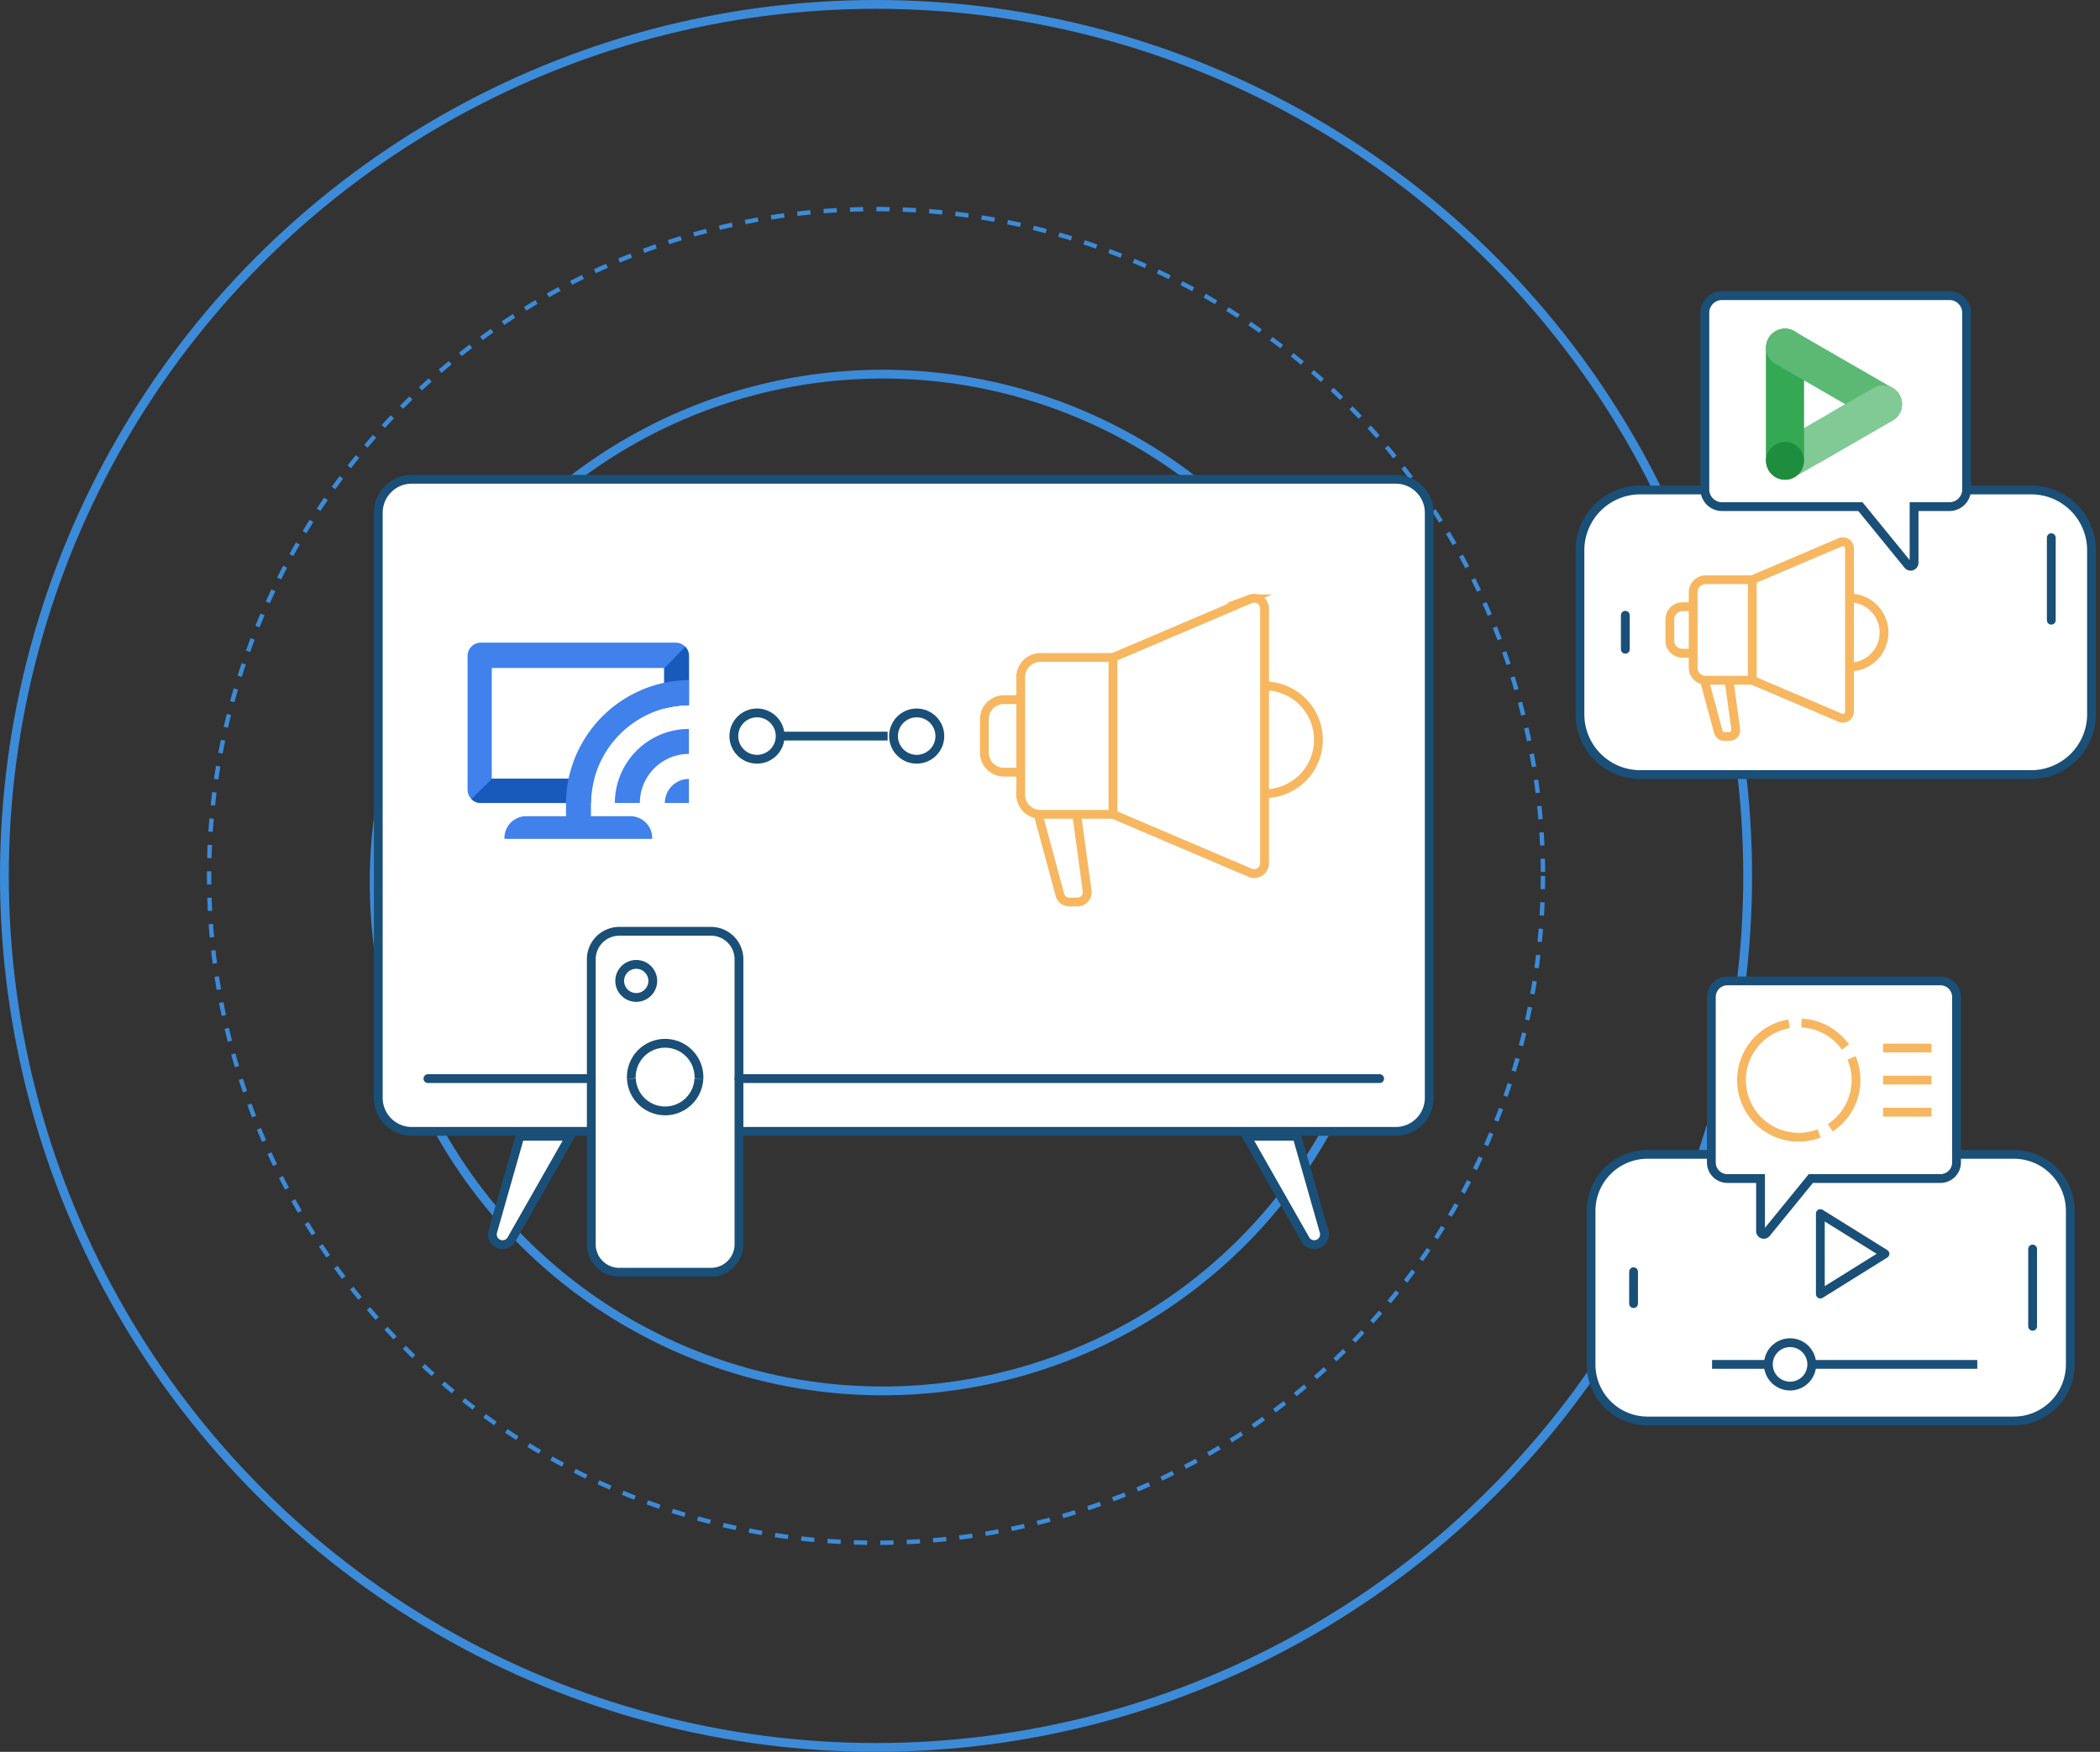 <svg xmlns="http://www.w3.org/2000/svg" xmlns:xlink="http://www.w3.org/1999/xlink" width="477.035" height="398" viewBox="0 0 477.035 398">
  <rect x="0" y="0" width="477.035" height="398" fill="#333333" stroke="none"/>
  <defs>
    <clipPath id="clip-path">
      <rect id="Rechteck_172595" data-name="Rechteck 172595" width="393.035" height="259.532" fill="none"/>
    </clipPath>
    <clipPath id="clip-path-2">
      <rect id="Rechteck_172402" data-name="Rechteck 172402" width="30.869" height="34.314" fill="none"/>
    </clipPath>
    <clipPath id="clip-path-3">
      <rect id="Rechteck_172546" data-name="Rechteck 172546" width="50.286" height="44.588" fill="none"/>
    </clipPath>
  </defs>
  <g id="Gruppe_111266" data-name="Gruppe 111266" transform="translate(-140 -5054)">
    <g id="Gruppe_111250" data-name="Gruppe 111250" transform="translate(-86 1303)">
      <g id="Ellipse_171" data-name="Ellipse 171" transform="translate(226 3751)" fill="none" stroke="#3c8bd9" stroke-width="2">
        <circle cx="199" cy="199" r="199" stroke="none"/>
        <circle cx="199" cy="199" r="198" fill="none"/>
      </g>
      <g id="Ellipse_172" data-name="Ellipse 172" transform="translate(273 3798)" fill="none" stroke="#3c8bd9" stroke-width="1" stroke-dasharray="3">
        <circle cx="152" cy="152" r="152" stroke="none"/>
        <circle cx="152" cy="152" r="151.5" fill="none"/>
      </g>
      <g id="Ellipse_173" data-name="Ellipse 173" transform="translate(310 3835)" fill="none" stroke="#3c8bd9" stroke-width="2">
        <circle cx="116.5" cy="116.5" r="116.5" stroke="none"/>
        <circle cx="116.5" cy="116.5" r="115.5" fill="none"/>
      </g>
    </g>
    <g id="Gruppe_111255" data-name="Gruppe 111255" transform="translate(224 5119.234)">
      <g id="Gruppe_111254" data-name="Gruppe 111254" clip-path="url(#clip-path)">
        <path id="Pfad_29944" data-name="Pfad 29944" d="M171.351,23.873H156.128a13.706,13.706,0,0,0-13.706,13.706V74.831a13.706,13.706,0,0,0,13.706,13.706h88.8a13.706,13.706,0,0,0,13.706-13.706V37.579a13.706,13.706,0,0,0-13.706-13.706H230.347" transform="translate(132.476 22.206)" fill="#fff"/>
        <path id="Pfad_29945" data-name="Pfad 29945" d="M171.351,23.873H156.128a13.706,13.706,0,0,0-13.706,13.706V74.831a13.706,13.706,0,0,0,13.706,13.706h88.8a13.706,13.706,0,0,0,13.706-13.706V37.579a13.706,13.706,0,0,0-13.706-13.706H230.347" transform="translate(132.476 22.206)" fill="none" stroke="#1a4f77" stroke-miterlimit="10" stroke-width="2"/>
        <path id="Pfad_29946" data-name="Pfad 29946" d="M170.831,102.076H156.569a12.839,12.839,0,0,0-12.839,12.839v34.9a12.839,12.839,0,0,0,12.839,12.839h83.186A12.839,12.839,0,0,0,252.6,149.815v-34.9a12.839,12.839,0,0,0-12.839-12.839H226.1" transform="translate(133.692 94.947)" fill="#fff"/>
        <path id="Pfad_29947" data-name="Pfad 29947" d="M170.831,102.076H156.569a12.839,12.839,0,0,0-12.839,12.839v34.9a12.839,12.839,0,0,0,12.839,12.839h83.186A12.839,12.839,0,0,0,252.6,149.815v-34.9a12.839,12.839,0,0,0-12.839-12.839H226.1" transform="translate(133.692 94.947)" fill="none" stroke="#1a4f77" stroke-miterlimit="10" stroke-width="2"/>
        <path id="Pfad_29948" data-name="Pfad 29948" d="M82.935,170.772h149.2a7.62,7.62,0,0,0,7.6-7.6V30.218a7.607,7.607,0,0,0-7.6-7.6H8.6a7.607,7.607,0,0,0-7.6,7.6v132.95a7.62,7.62,0,0,0,7.6,7.6H49.389" transform="translate(0.93 21.034)" fill="#fff"/>
        <path id="Pfad_29949" data-name="Pfad 29949" d="M82.935,170.772h149.2a7.62,7.62,0,0,0,7.6-7.6V30.218a7.607,7.607,0,0,0-7.6-7.6H8.6a7.607,7.607,0,0,0-7.6,7.6v132.95a7.62,7.62,0,0,0,7.6,7.6H49.389" transform="translate(0.93 21.034)" fill="none" stroke="#1a4f77" stroke-miterlimit="10" stroke-width="2"/>
        <path id="Pfad_29950" data-name="Pfad 29950" d="M53.266,75.823H32.42a6.355,6.355,0,0,0-6.35,6.35v64.776a6.351,6.351,0,0,0,6.35,6.331H53.266a6.351,6.351,0,0,0,6.35-6.331V82.173a6.355,6.355,0,0,0-6.35-6.35M35.18,109.292a2.1,2.1,0,0,1-.019-.347,7.682,7.682,0,1,1,15.364,0,2.1,2.1,0,0,1-.019.347" transform="translate(24.249 70.528)" fill="#fff"/>
        <path id="Pfad_29951" data-name="Pfad 29951" d="M53.266,75.823H32.42a6.355,6.355,0,0,0-6.35,6.35v64.776a6.351,6.351,0,0,0,6.35,6.331H53.266a6.351,6.351,0,0,0,6.35-6.331V82.173A6.355,6.355,0,0,0,53.266,75.823ZM35.18,109.292a2.1,2.1,0,0,1-.019-.347,7.682,7.682,0,1,1,15.364,0,2.1,2.1,0,0,1-.019.347" transform="translate(24.249 70.528)" fill="none" stroke="#1a4f77" stroke-miterlimit="10" stroke-width="2"/>
        <path id="Pfad_29952" data-name="Pfad 29952" d="M169.184,57.281H158.616a2.871,2.871,0,0,1-2.87-2.87v-17.1a2.871,2.871,0,0,1,2.87-2.87h10.568Z" transform="translate(144.869 32.033)" fill="none" stroke="#f7b760" stroke-miterlimit="10" stroke-width="2"/>
        <path id="Pfad_29953" data-name="Pfad 29953" d="M162.708,38.6l20.045-8.535a1.507,1.507,0,0,1,2.032,1.413v37.09a1.511,1.511,0,0,1-2.032,1.415l-20.045-8.539" transform="translate(151.345 27.873)" fill="none" stroke="#f7b760" stroke-miterlimit="10" stroke-width="2"/>
        <path id="Pfad_29954" data-name="Pfad 29954" d="M162.676,46.244,164.2,57.483a1.42,1.42,0,0,1-1.411,1.592h-1.175a1.421,1.421,0,0,1-1.382-1.087l-3.179-11.745" transform="translate(146.087 43.014)" fill="none" stroke="#f7b760" stroke-miterlimit="10" stroke-width="2"/>
        <path id="Pfad_29955" data-name="Pfad 29955" d="M158.3,48.188h-2.428a2.871,2.871,0,0,1-2.87-2.87V40.488a2.871,2.871,0,0,1,2.87-2.87H158.3" transform="translate(142.316 34.991)" fill="none" stroke="#f7b760" stroke-miterlimit="10" stroke-width="2"/>
        <path id="Pfad_29956" data-name="Pfad 29956" d="M174.146,36.586a7.845,7.845,0,0,1,0,15.69" transform="translate(161.984 34.031)" fill="none" stroke="#f7b760" stroke-miterlimit="10" stroke-width="2"/>
        <path id="Pfad_29957" data-name="Pfad 29957" d="M209.931,81.66H161.538a3.651,3.651,0,0,0-3.65,3.65v37.6a3.651,3.651,0,0,0,3.65,3.65h7.524v11.955a.733.733,0,0,0,1.3.463l10.124-12.419h29.445a3.65,3.65,0,0,0,3.65-3.65V85.31a3.65,3.65,0,0,0-3.65-3.65" transform="translate(146.862 75.957)" fill="#fff"/>
        <path id="Pfad_29958" data-name="Pfad 29958" d="M209.931,81.66H161.538a3.651,3.651,0,0,0-3.65,3.65v37.6a3.651,3.651,0,0,0,3.65,3.65h7.524v11.955a.733.733,0,0,0,1.3.463l10.124-12.419h29.445a3.65,3.65,0,0,0,3.65-3.65V85.31A3.65,3.65,0,0,0,209.931,81.66Z" transform="translate(146.862 75.957)" fill="none" stroke="#1a4f77" stroke-miterlimit="10" stroke-width="2"/>
        <path id="Pfad_29959" data-name="Pfad 29959" d="M172.226,86.71h0a12.975,12.975,0,1,0,6.829,24.9" transform="translate(150.184 80.654)" fill="none" stroke="#f7b760" stroke-miterlimit="10" stroke-width="2"/>
        <path id="Pfad_29960" data-name="Pfad 29960" d="M178.482,92.078A12.964,12.964,0,0,0,168.5,86.62" transform="translate(156.731 80.571)" fill="none" stroke="#f7b760" stroke-miterlimit="10" stroke-width="2"/>
        <path id="Pfad_29961" data-name="Pfad 29961" d="M171.881,106.6a12.97,12.97,0,0,0,4.841-15.876" transform="translate(159.877 84.387)" fill="none" stroke="#f7b760" stroke-miterlimit="10" stroke-width="2"/>
        <line id="Linie_678" data-name="Linie 678" x2="11.008" transform="translate(343.755 172.873)" fill="none" stroke="#f7b760" stroke-miterlimit="10" stroke-width="2"/>
        <line id="Linie_679" data-name="Linie 679" x2="11.008" transform="translate(343.755 180.16)" fill="none" stroke="#f7b760" stroke-miterlimit="10" stroke-width="2"/>
        <line id="Linie_680" data-name="Linie 680" x2="11.008" transform="translate(343.755 187.448)" fill="none" stroke="#f7b760" stroke-miterlimit="10" stroke-width="2"/>
        <line id="Linie_681" data-name="Linie 681" y2="17.559" transform="translate(377.728 218.533)" fill="none" stroke="#1a4f77" stroke-linecap="round" stroke-miterlimit="10" stroke-width="2"/>
        <line id="Linie_682" data-name="Linie 682" y2="7.244" transform="translate(287.079 223.691)" fill="none" stroke="#1a4f77" stroke-linecap="round" stroke-miterlimit="10" stroke-width="2"/>
        <path id="Pfad_29962" data-name="Pfad 29962" d="M170.715,109.046l14.679,9.145-14.679,9.145Z" transform="translate(158.793 101.43)" fill="none" stroke="#1a4f77" stroke-linejoin="round" stroke-width="2"/>
        <line id="Linie_683" data-name="Linie 683" x2="10.94" transform="translate(305.911 244.743)" fill="none" stroke="#1a4f77" stroke-linecap="square" stroke-linejoin="round" stroke-width="2"/>
        <line id="Linie_684" data-name="Linie 684" x2="36.254" transform="translate(327.908 244.743)" fill="none" stroke="#1a4f77" stroke-linecap="square" stroke-linejoin="round" stroke-width="2"/>
        <path id="Pfad_29963" data-name="Pfad 29963" d="M164.6,129.173a4.927,4.927,0,1,1,4.926,4.926A4.926,4.926,0,0,1,164.6,129.173Z" transform="translate(153.103 115.57)" fill="none" stroke="#1a4f77" stroke-linecap="square" stroke-linejoin="round" stroke-width="2"/>
        <line id="Linie_685" data-name="Linie 685" y2="18.744" transform="translate(381.971 56.927)" fill="none" stroke="#1a4f77" stroke-linecap="round" stroke-miterlimit="10" stroke-width="2"/>
        <line id="Linie_686" data-name="Linie 686" y2="7.732" transform="translate(285.206 74.546)" fill="none" stroke="#1a4f77" stroke-linecap="round" stroke-miterlimit="10" stroke-width="2"/>
        <path id="Pfad_29964" data-name="Pfad 29964" d="M97.565,79.224H81.081a4.477,4.477,0,0,1-4.476-4.476V48.069a4.477,4.477,0,0,1,4.476-4.476H97.565Z" transform="translate(71.255 40.549)" fill="none" stroke="#f7b760" stroke-miterlimit="10" stroke-width="2"/>
        <path id="Pfad_29965" data-name="Pfad 29965" d="M87.464,50.082l31.265-13.316a2.354,2.354,0,0,1,3.171,2.206V96.823a2.354,2.354,0,0,1-3.171,2.206L87.464,85.713" transform="translate(81.356 34.06)" fill="none" stroke="#f7b760" stroke-miterlimit="10" stroke-width="2"/>
        <path id="Pfad_29966" data-name="Pfad 29966" d="M87.414,62.007,89.8,79.539a2.217,2.217,0,0,1-2.2,2.484H85.76A2.219,2.219,0,0,1,83.6,80.328L78.647,62.007" transform="translate(73.154 57.677)" fill="none" stroke="#f7b760" stroke-miterlimit="10" stroke-width="2"/>
        <path id="Pfad_29967" data-name="Pfad 29967" d="M80.588,65.039H76.8a4.475,4.475,0,0,1-4.476-4.476V53.029A4.475,4.475,0,0,1,76.8,48.553h3.787" transform="translate(67.274 45.162)" fill="none" stroke="#f7b760" stroke-miterlimit="10" stroke-width="2"/>
        <path id="Pfad_29968" data-name="Pfad 29968" d="M105.305,46.943a12.236,12.236,0,1,1,0,24.473" transform="translate(97.951 43.665)" fill="none" stroke="#f7b760" stroke-miterlimit="10" stroke-width="2"/>
        <path id="Pfad_29969" data-name="Pfad 29969" d="M16.747,124.569h0a2.322,2.322,0,0,1-2.233-2.957l6.167-21.664h11.43L18.764,123.4a2.321,2.321,0,0,1-2.017,1.174" transform="translate(13.417 92.968)" fill="#fff"/>
        <path id="Pfad_29970" data-name="Pfad 29970" d="M16.747,124.569h0a2.322,2.322,0,0,1-2.233-2.957l6.167-21.664h11.43L18.764,123.4A2.321,2.321,0,0,1,16.747,124.569Z" transform="translate(13.417 92.968)" fill="none" stroke="#1a4f77" stroke-miterlimit="10" stroke-width="2"/>
        <path id="Pfad_29971" data-name="Pfad 29971" d="M118.559,124.569h0a2.322,2.322,0,0,0,2.233-2.957l-6.167-21.664h-11.43L116.542,123.4a2.321,2.321,0,0,0,2.017,1.174" transform="translate(95.988 92.968)" fill="#fff"/>
        <path id="Pfad_29972" data-name="Pfad 29972" d="M118.559,124.569h0a2.322,2.322,0,0,0,2.233-2.957l-6.167-21.664h-11.43L116.542,123.4A2.321,2.321,0,0,0,118.559,124.569Z" transform="translate(95.988 92.968)" fill="none" stroke="#1a4f77" stroke-miterlimit="10" stroke-width="2"/>
        <line id="Linie_687" data-name="Linie 687" x1="37.117" transform="translate(13.202 179.819)" fill="none" stroke="#1a4f77" stroke-linecap="round" stroke-miterlimit="10" stroke-width="2"/>
        <line id="Linie_688" data-name="Linie 688" x1="145.534" transform="translate(83.866 179.819)" fill="none" stroke="#1a4f77" stroke-linecap="round" stroke-miterlimit="10" stroke-width="2"/>
        <path id="Pfad_29973" data-name="Pfad 29973" d="M30.79,93.163a7.67,7.67,0,0,0,15.325,0" transform="translate(28.64 86.657)" fill="none" stroke="#1a4f77" stroke-miterlimit="10" stroke-width="2"/>
        <circle id="Ellipse_578" data-name="Ellipse 578" cx="3.758" cy="3.758" r="3.758" transform="translate(56.771 153.864)" fill="none" stroke="#1a4f77" stroke-miterlimit="10" stroke-width="2"/>
        <path id="Pfad_29974" data-name="Pfad 29974" d="M161.022,1h51.657a3.9,3.9,0,0,1,3.9,3.9V45.034a3.9,3.9,0,0,1-3.9,3.9h-8.031V61.695a.782.782,0,0,1-1.388.494L192.453,48.933H161.022a3.9,3.9,0,0,1-3.9-3.9V4.9a3.9,3.9,0,0,1,3.9-3.9" transform="translate(146.152 0.931)" fill="#fff"/>
        <path id="Pfad_29975" data-name="Pfad 29975" d="M161.022,1h51.657a3.9,3.9,0,0,1,3.9,3.9V45.034a3.9,3.9,0,0,1-3.9,3.9h-8.031V61.695a.782.782,0,0,1-1.388.494L192.453,48.933H161.022a3.9,3.9,0,0,1-3.9-3.9V4.9A3.9,3.9,0,0,1,161.022,1Z" transform="translate(146.152 0.931)" fill="none" stroke="#1a4f77" stroke-miterlimit="10" stroke-width="2"/>
        <line id="Linie_689" data-name="Linie 689" x2="23.033" transform="translate(93.598 102)" fill="none" stroke="#1a4f77" stroke-linecap="square" stroke-linejoin="round" stroke-width="2"/>
        <path id="Pfad_29976" data-name="Pfad 29976" d="M42.847,55.38A5.26,5.26,0,1,1,48.1,60.637,5.26,5.26,0,0,1,42.847,55.38Z" transform="translate(39.855 46.62)" fill="none" stroke="#1a4f77" stroke-linecap="square" stroke-linejoin="round" stroke-width="2"/>
        <path id="Pfad_29977" data-name="Pfad 29977" d="M61.64,55.38A5.259,5.259,0,1,1,66.9,60.637,5.259,5.259,0,0,1,61.64,55.38Z" transform="translate(57.335 46.62)" fill="none" stroke="#1a4f77" stroke-linecap="square" stroke-linejoin="round" stroke-width="2"/>
      </g>
    </g>
    <g id="Gruppe_110845" data-name="Gruppe 110845" transform="translate(541.188 5128.686)">
      <g id="Gruppe_110844" data-name="Gruppe 110844" transform="translate(0 0)" clip-path="url(#clip-path-2)">
        <path id="Pfad_29376" data-name="Pfad 29376" d="M30.314,26.493h0a4.286,4.286,0,0,1-1.569,5.855L6.472,45.207a4.286,4.286,0,1,1-4.286-7.424L24.459,24.924a4.286,4.286,0,0,1,5.855,1.569" transform="translate(-0.02 -11.494)" fill="#81c995"/>
        <path id="Pfad_29377" data-name="Pfad 29377" d="M4.293,0h0A4.287,4.287,0,0,1,8.579,4.287V30A4.287,4.287,0,0,1,.006,30V4.287A4.287,4.287,0,0,1,4.293,0" transform="translate(-0.003 0)" fill="#34a853"/>
        <path id="Pfad_29378" data-name="Pfad 29378" d="M4.293,0h0A4.287,4.287,0,0,1,8.579,4.287V30A4.287,4.287,0,0,1,.006,30V4.287A4.287,4.287,0,0,1,4.293,0" transform="translate(-0.003 0)" fill="#34a853"/>
        <path id="Pfad_29379" data-name="Pfad 29379" d="M.575,2.147h0A4.286,4.286,0,0,1,6.43.578L28.7,13.437a4.286,4.286,0,1,1-4.286,7.424L2.144,8A4.286,4.286,0,0,1,.575,2.147" transform="translate(0 -0.002)" fill="#5bb974"/>
        <path id="Pfad_29380" data-name="Pfad 29380" d="M34.231,24.924a4.286,4.286,0,1,1,4.287,7.424l-16.623,9.6a8.573,8.573,0,0,1,3.138-11.71Z" transform="translate(-9.792 -11.494)" fill="#81c995"/>
        <path id="Pfad_29381" data-name="Pfad 29381" d="M4.3,57.307a4.3,4.3,0,1,0-4.3-4.3,4.3,4.3,0,0,0,4.3,4.3" transform="translate(-0.003 -22.994)" fill="#1e8e3e"/>
      </g>
    </g>
    <g id="Gruppe_111251" data-name="Gruppe 111251" transform="translate(246.213 5200)">
      <g id="Gruppe_111180" data-name="Gruppe 111180" clip-path="url(#clip-path-3)">
        <path id="Pfad_29818" data-name="Pfad 29818" d="M49.443.925A3.02,3.02,0,0,0,47.266,0H3.021A3.02,3.02,0,0,0,0,3.021V33.415a3.018,3.018,0,0,0,3.021,3.021H28.037a22.408,22.408,0,0,1,.729-5.449c.008-.025.013-.053.02-.079H5.5V5.759H44.667v9.2l.079-.023a22.391,22.391,0,0,1,5.541-.752V3.021a3.023,3.023,0,0,0-.843-2.1" transform="translate(0 0)" fill="#4081ec"/>
        <path id="Pfad_29819" data-name="Pfad 29819" d="M31.091,121.66c-.008.025-.013.053-.02.079a22.408,22.408,0,0,0-.729,5.449H5.579a3.015,3.015,0,0,1-2.149-.9L8.1,121.66Z" transform="translate(-2.559 -90.753)" fill="#185abc"/>
        <path id="Pfad_29820" data-name="Pfad 29820" d="M181.44,5.736V16.9a22.391,22.391,0,0,0-5.541.752l-.079.023V8.553L180.6,3.64a3.023,3.023,0,0,1,.843,2.1" transform="translate(-131.153 -2.715)" fill="#185abc"/>
        <path id="Pfad_29821" data-name="Pfad 29821" d="M37.918,155.2H61.554a4.967,4.967,0,0,1,4.967,4.967v.193H32.951v-.193a4.967,4.967,0,0,1,4.967-4.967" transform="translate(-24.58 -115.771)" fill="#4081ec"/>
        <path id="Pfad_29822" data-name="Pfad 29822" d="M110.4,34.077c-.025.005-.053.01-.079.018A28.262,28.262,0,0,0,88.6,55.882c-.008.025-.013.053-.018.079a28.08,28.08,0,0,0-.571,5.161H88.01v4.806h5.671V61.41h.007a22.408,22.408,0,0,1,.729-5.449c.008-.025.013-.053.02-.079a22.588,22.588,0,0,1,15.881-15.947l.079-.023a22.391,22.391,0,0,1,5.541-.752V33.48a28.038,28.038,0,0,0-5.541.6" transform="translate(-65.651 -24.974)" fill="#4081ec"/>
        <path id="Pfad_29823" data-name="Pfad 29823" d="M142.916,78.165a16.9,16.9,0,0,0-10.271,10.33c-.01.025-.018.053-.028.079a16.693,16.693,0,0,0-.907,5.449h5.68a11.112,11.112,0,0,1,1.42-5.449l.046-.079a11.226,11.226,0,0,1,4.06-4.1c.025-.018.053-.033.079-.048a11.076,11.076,0,0,1,5.541-1.476V77.2a16.745,16.745,0,0,0-5.541.937c-.025.01-.053.018-.079.028" transform="translate(-98.249 -57.588)" fill="#4081ec"/>
        <path id="Pfad_29824" data-name="Pfad 29824" d="M176.42,127.36h5.467v-5.47a5.468,5.468,0,0,0-5.467,5.47" transform="translate(-131.601 -90.924)" fill="#4081ec"/>
      </g>
    </g>
  </g>
</svg>
